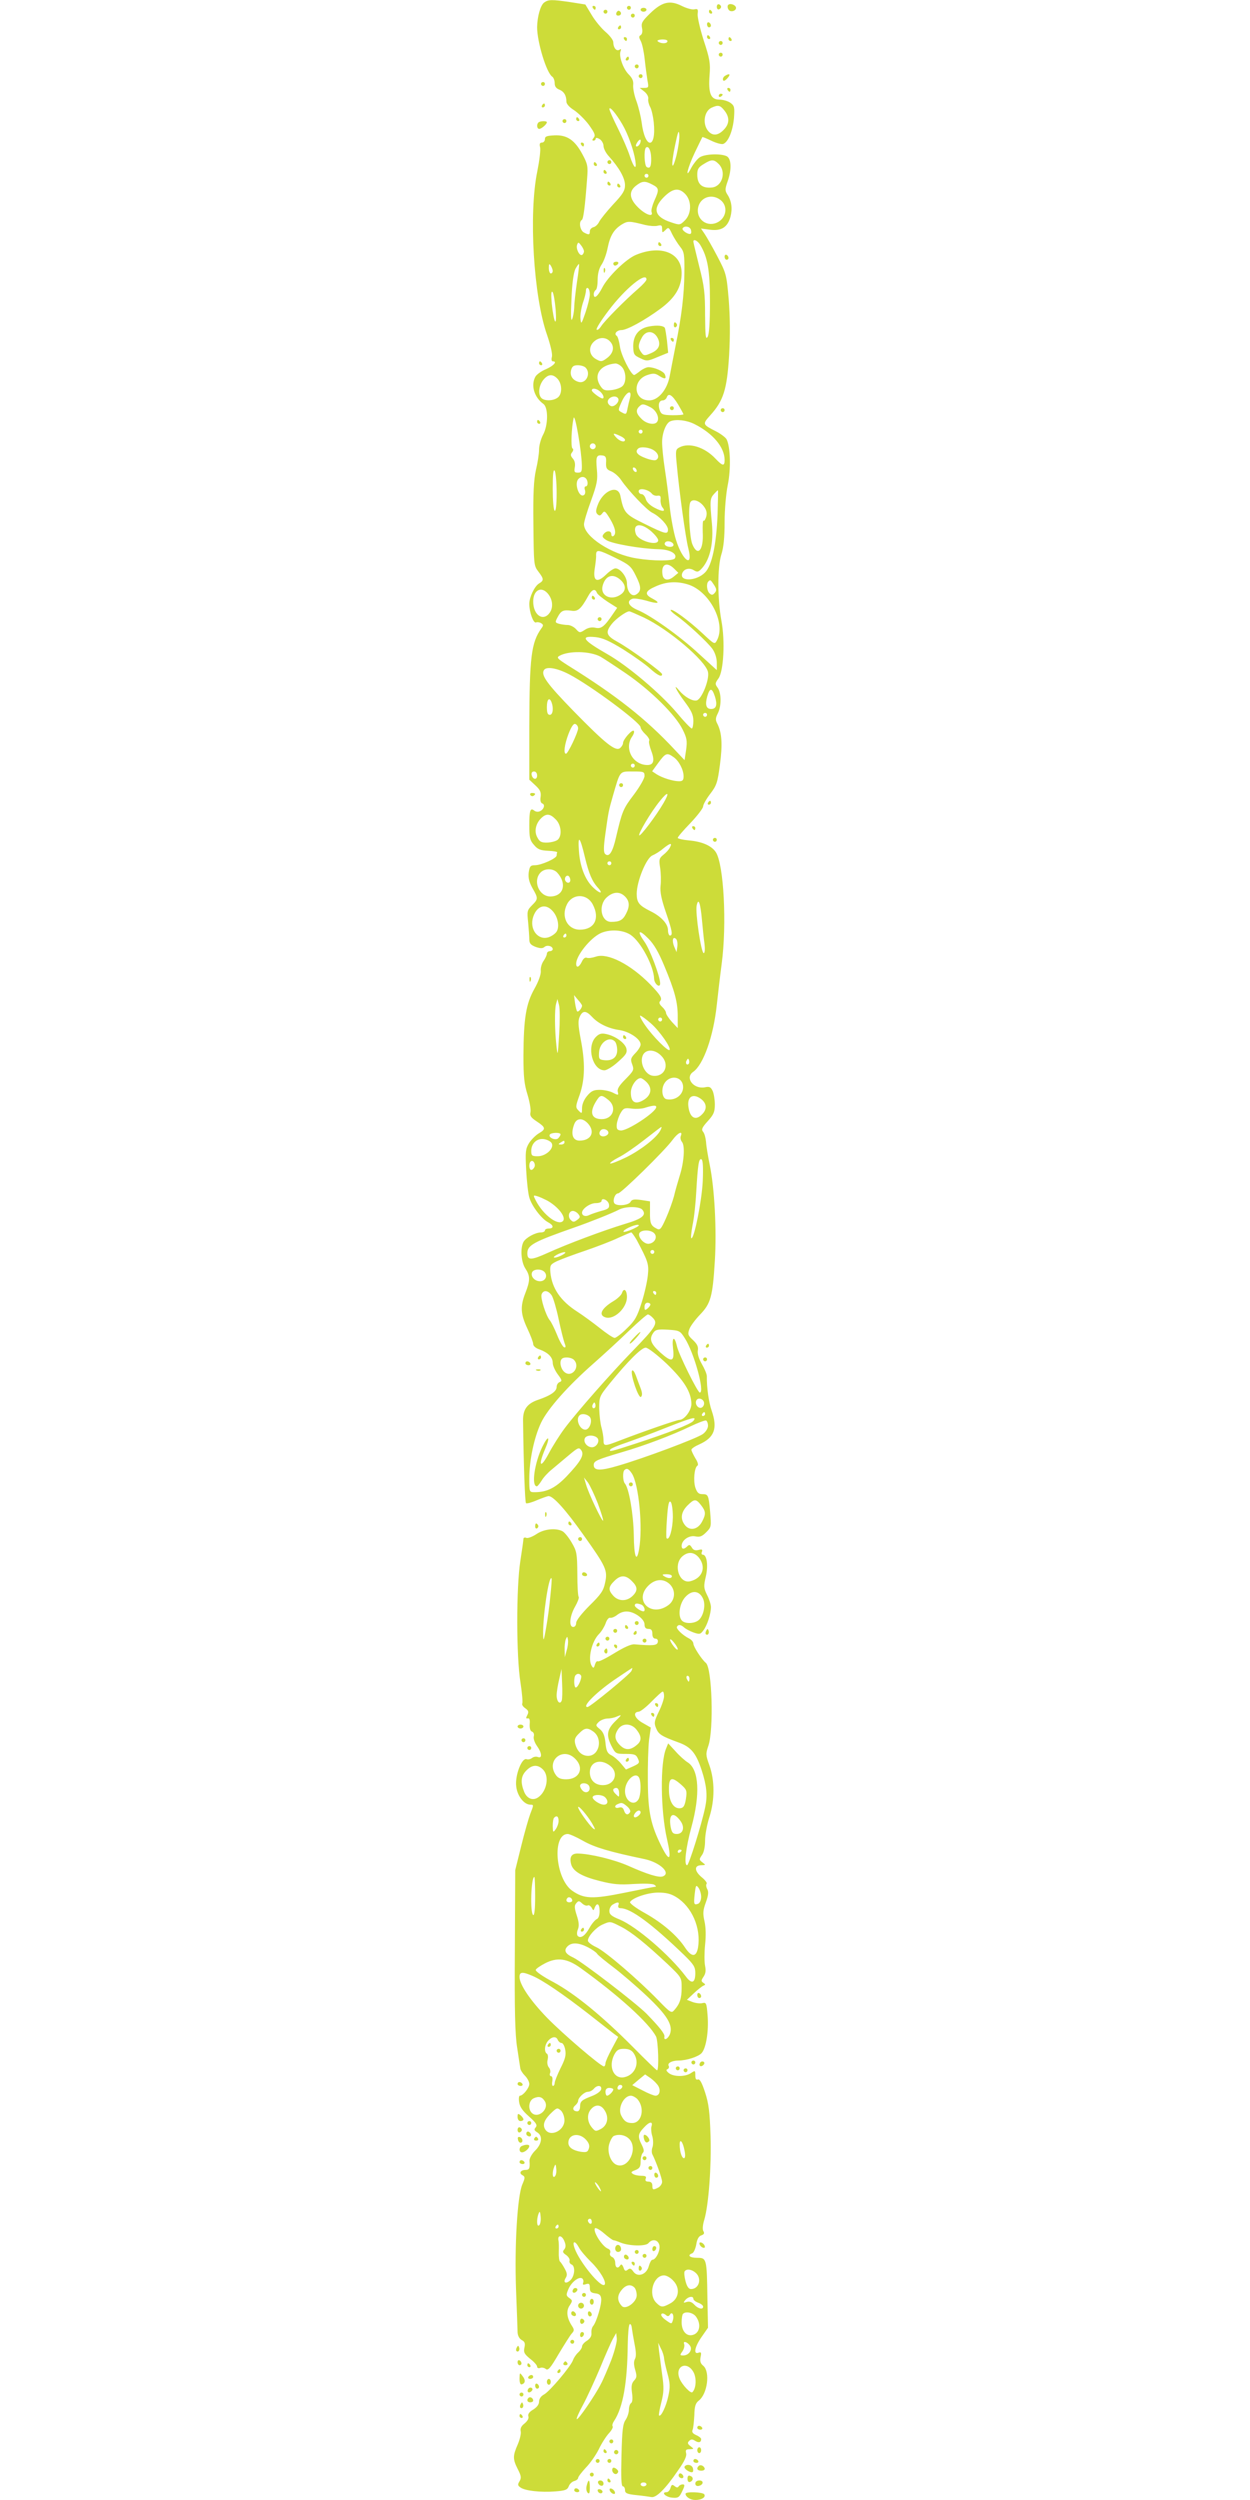 <?xml version="1.0" standalone="no"?>
<!DOCTYPE svg PUBLIC "-//W3C//DTD SVG 20010904//EN"
 "http://www.w3.org/TR/2001/REC-SVG-20010904/DTD/svg10.dtd">
<svg version="1.0" xmlns="http://www.w3.org/2000/svg"
 width="640pt" height="1280pt" viewBox="0 0 640 1280"
 preserveAspectRatio="xMidYMid meet">
<g transform="translate(0,1280) scale(0.1,-0.1)"
fill="#cddc39" stroke="none">
<path d="M2786 12787 c-19 -14 -35 -72 -36 -126 0 -76 48 -235 78 -254 6 -4
12 -19 12 -33 0 -17 8 -27 24 -33 24 -10 36 -30 36 -62 0 -11 16 -29 39 -43
21 -14 55 -47 76 -75 30 -42 35 -54 25 -66 -9 -11 -9 -15 -1 -15 6 0 11 5 11
10 0 6 8 5 20 -2 11 -7 20 -23 20 -35 0 -13 12 -37 28 -54 53 -59 82 -111 82
-147 0 -28 -11 -46 -61 -99 -33 -36 -65 -76 -71 -88 -6 -13 -19 -26 -29 -28
-11 -3 -19 -12 -19 -21 0 -19 -5 -20 -31 -6 -19 11 -27 54 -10 64 8 5 16 64
27 211 5 64 3 75 -24 125 -39 73 -79 100 -143 97 -39 -2 -49 -5 -49 -19 0 -10
-7 -18 -15 -18 -11 0 -14 -7 -10 -23 4 -13 -3 -69 -14 -124 -45 -218 -19 -643
50 -838 18 -53 28 -97 25 -111 -4 -14 -2 -24 4 -24 25 0 6 -22 -34 -40 -25
-10 -49 -28 -55 -39 -24 -44 -6 -105 41 -139 26 -19 25 -110 -2 -159 -11 -21
-20 -54 -20 -75 0 -20 -7 -67 -16 -104 -11 -51 -15 -117 -13 -278 2 -205 2
-212 25 -242 29 -38 30 -46 3 -62 -23 -15 -49 -70 -49 -104 0 -43 21 -100 34
-95 7 3 19 1 27 -4 11 -7 12 -12 1 -26 -52 -73 -61 -146 -62 -501 l0 -274 31
-29 c25 -23 30 -35 27 -59 -3 -18 0 -31 9 -34 16 -6 7 -32 -14 -40 -9 -4 -21
-2 -28 4 -20 16 -25 0 -25 -76 0 -62 3 -77 24 -100 19 -23 33 -28 72 -30 27
-1 48 -5 47 -8 -2 -3 -3 -11 -3 -16 0 -15 -79 -50 -111 -50 -23 0 -27 -5 -32
-37 -3 -28 2 -49 19 -80 30 -52 30 -56 -2 -88 -25 -25 -26 -31 -20 -87 3 -34
6 -73 6 -87 0 -21 7 -29 32 -39 23 -8 35 -9 45 -1 14 13 43 5 43 -11 0 -5 -7
-10 -15 -10 -8 0 -15 -6 -15 -13 0 -7 -8 -24 -17 -37 -10 -14 -16 -37 -14 -52
1 -17 -11 -52 -33 -91 -43 -77 -55 -151 -56 -343 0 -106 4 -145 21 -199 11
-37 18 -77 15 -90 -4 -17 2 -27 31 -46 47 -31 49 -40 13 -61 -16 -9 -39 -32
-51 -50 -18 -30 -20 -43 -15 -138 3 -58 10 -121 16 -141 12 -43 62 -109 96
-127 29 -15 31 -32 4 -32 -11 0 -20 -4 -20 -10 0 -5 -9 -10 -20 -10 -29 0 -78
-27 -90 -49 -17 -32 -12 -103 10 -136 25 -38 25 -61 0 -125 -27 -69 -25 -107
10 -182 16 -34 30 -70 30 -80 0 -9 13 -21 32 -27 44 -16 68 -40 68 -69 0 -14
12 -40 26 -59 21 -28 23 -34 10 -39 -9 -3 -16 -14 -16 -25 0 -23 -31 -44 -92
-65 -58 -19 -81 -49 -80 -107 3 -235 10 -418 15 -423 3 -4 29 3 56 15 27 11
54 21 60 21 24 0 88 -71 177 -197 118 -166 126 -183 112 -247 -8 -40 -21 -59
-79 -116 -41 -41 -69 -77 -69 -89 0 -12 -6 -21 -15 -21 -24 0 -18 57 10 105
13 23 21 45 18 49 -4 3 -7 57 -7 119 -1 104 -3 115 -29 159 -15 26 -36 52 -47
58 -34 18 -95 12 -134 -15 -20 -13 -43 -22 -51 -19 -8 4 -15 1 -15 -5 0 -6 -7
-57 -16 -114 -21 -136 -21 -488 1 -623 8 -52 12 -100 9 -106 -3 -5 3 -16 15
-24 17 -12 19 -19 11 -35 -8 -15 -8 -19 2 -17 9 2 12 -7 10 -30 -1 -21 3 -35
12 -38 8 -3 12 -13 9 -24 -3 -11 4 -32 16 -49 26 -36 28 -66 5 -57 -9 4 -23 1
-30 -5 -8 -6 -20 -9 -28 -6 -24 9 -60 -83 -53 -139 5 -49 40 -94 73 -94 17 0
17 -1 -1 -47 -8 -21 -29 -94 -46 -163 l-31 -125 -2 -410 c-2 -306 1 -433 12
-500 7 -49 15 -97 16 -105 1 -9 12 -26 24 -38 12 -12 22 -31 22 -42 0 -20 -32
-60 -48 -60 -5 0 -7 -15 -4 -33 3 -23 17 -44 50 -73 38 -34 44 -44 35 -56 -10
-11 -8 -16 8 -26 29 -18 24 -59 -12 -94 -17 -17 -29 -40 -28 -52 3 -38 -1 -46
-20 -46 -26 0 -35 -17 -16 -27 14 -8 14 -13 -1 -48 -25 -61 -40 -310 -32 -535
4 -107 8 -207 8 -222 1 -17 9 -32 21 -39 16 -8 19 -17 14 -39 -5 -24 -1 -32
29 -57 20 -15 36 -33 36 -40 0 -7 7 -10 15 -7 8 4 22 1 29 -5 12 -10 24 4 66
76 29 48 59 96 67 105 14 15 14 20 1 40 -26 40 -30 76 -12 103 16 24 16 27 -1
39 -17 12 -17 17 -5 45 15 36 53 66 70 56 6 -4 9 -14 6 -22 -4 -11 -1 -13 14
-8 16 5 20 2 20 -19 0 -20 6 -25 28 -28 20 -2 28 -9 30 -26 4 -27 -23 -119
-41 -141 -7 -8 -10 -24 -9 -36 2 -15 -6 -28 -22 -39 -15 -9 -26 -22 -26 -30 0
-7 -9 -21 -20 -31 -11 -10 -22 -27 -26 -38 -9 -30 -120 -162 -149 -177 -15 -8
-25 -22 -25 -36 0 -15 -11 -29 -30 -41 -20 -12 -28 -23 -25 -34 4 -11 -4 -24
-19 -37 -17 -13 -23 -25 -20 -40 3 -11 -4 -41 -15 -67 -26 -59 -26 -76 0 -127
18 -35 19 -45 9 -62 -10 -16 -10 -22 5 -32 23 -17 105 -26 179 -20 50 4 61 8
68 26 4 12 17 24 28 27 11 3 20 10 20 16 0 6 18 29 39 52 22 22 52 65 67 95
14 30 38 67 52 82 14 15 22 31 19 35 -4 3 -1 16 8 29 45 69 67 195 69 389 1
55 5 102 10 105 5 3 10 -6 11 -20 2 -14 8 -51 14 -82 8 -39 9 -64 2 -76 -7
-13 -6 -31 1 -55 9 -31 9 -40 -5 -55 -13 -14 -16 -29 -11 -64 4 -29 2 -48 -5
-52 -6 -4 -11 -19 -11 -34 0 -15 -8 -39 -17 -52 -14 -20 -18 -54 -21 -182 -3
-112 -1 -158 7 -158 6 0 11 -9 11 -19 0 -16 10 -21 58 -26 31 -3 66 -8 77 -10
25 -5 73 43 137 137 32 45 45 73 41 87 -4 17 -1 21 18 21 23 1 23 1 5 15 -16
12 -17 18 -8 27 10 10 17 10 31 1 19 -12 31 -8 31 9 0 5 -11 14 -25 20 -18 8
-24 16 -19 27 4 9 7 42 9 75 1 46 6 62 23 75 44 34 59 147 23 178 -15 12 -18
24 -14 45 5 23 3 27 -11 22 -27 -10 -19 31 17 82 l32 46 -3 151 c-3 205 -4
207 -53 207 -38 0 -52 13 -25 23 8 3 17 24 21 46 4 27 13 42 26 46 14 5 17 11
10 22 -5 9 -3 32 5 58 22 74 37 272 32 429 -4 122 -9 165 -28 223 -16 49 -27
70 -37 66 -9 -3 -13 3 -13 21 0 26 -1 26 -22 12 -29 -20 -89 -20 -114 0 -13
11 -15 17 -6 20 6 3 9 10 6 16 -9 14 15 28 50 28 41 0 103 20 119 39 23 27 36
114 30 190 -5 66 -7 70 -27 65 -12 -3 -35 0 -51 6 l-28 11 35 33 c19 18 42 36
49 39 12 5 12 7 0 15 -12 8 -11 13 1 31 11 16 13 32 8 56 -4 19 -4 67 0 107 5
47 4 90 -3 121 -9 40 -8 56 7 97 13 36 15 54 7 68 -6 11 -7 23 -3 27 4 4 -8
20 -27 35 -37 32 -37 60 1 60 22 1 22 1 4 15 -17 13 -17 15 -2 37 10 13 16 43
16 74 0 29 10 83 22 120 28 88 28 187 0 266 -19 52 -19 59 -5 100 28 83 19
398 -13 424 -21 17 -64 83 -64 99 0 8 -10 20 -22 26 -34 17 -68 51 -62 60 7
13 20 11 36 -3 7 -7 29 -19 48 -26 32 -11 36 -10 51 10 20 26 39 85 39 120 0
13 -9 41 -20 62 -17 35 -18 44 -6 95 13 57 5 111 -16 111 -6 0 -8 7 -4 15 4
12 0 14 -18 9 -17 -4 -27 0 -34 13 -9 14 -13 16 -23 6 -17 -17 -29 -16 -29 2
0 29 37 55 69 49 24 -5 35 -1 57 21 26 26 26 29 20 103 -8 89 -10 92 -41 92
-18 0 -26 8 -35 34 -11 36 -5 102 11 112 6 3 1 20 -11 38 -11 19 -20 38 -20
43 0 6 18 18 41 28 77 35 94 81 63 172 -15 42 -26 120 -25 177 0 11 -12 39
-26 63 -16 28 -23 53 -20 69 3 19 -3 32 -25 53 -26 24 -28 30 -18 57 6 16 31
49 55 74 54 56 64 92 75 274 10 162 -2 374 -26 491 -9 44 -18 97 -19 118 -2
21 -8 44 -15 52 -10 12 -6 22 24 55 30 33 36 47 36 85 0 24 -5 55 -11 69 -10
21 -17 24 -40 19 -58 -11 -104 49 -60 79 53 37 104 183 121 343 6 55 17 150
25 210 27 203 11 509 -30 572 -22 33 -70 54 -137 60 -32 3 -58 9 -58 13 0 5
29 39 65 76 36 38 65 76 65 85 0 9 16 38 36 64 33 43 38 58 50 149 14 105 10
163 -12 208 -12 22 -11 31 1 55 19 37 19 103 0 131 -15 20 -14 24 4 49 26 38
34 190 15 293 -21 114 -21 274 -1 340 12 37 17 89 17 166 0 64 7 145 16 190
17 82 14 197 -6 235 -6 10 -30 28 -53 40 -71 36 -71 37 -31 82 68 75 86 131
97 306 6 107 5 197 -2 288 -11 128 -13 134 -58 220 -25 48 -55 100 -65 115
l-19 28 45 -6 c59 -8 91 12 106 66 11 42 6 82 -17 116 -11 18 -11 27 2 64 22
61 20 117 -4 130 -30 15 -113 12 -139 -6 -12 -8 -31 -32 -42 -52 -35 -68 -21
-4 17 76 20 42 38 78 39 80 1 2 22 -7 47 -19 25 -12 52 -19 60 -16 26 10 49
67 55 133 4 56 2 63 -19 78 -13 9 -38 16 -56 16 -44 0 -57 32 -50 125 5 61 1
84 -30 178 -19 60 -33 121 -31 136 3 24 1 27 -18 23 -12 -2 -40 6 -64 18 -60
30 -100 21 -161 -38 -41 -40 -47 -50 -42 -75 4 -18 1 -32 -7 -37 -10 -6 -9
-12 1 -31 7 -13 16 -55 20 -94 4 -38 11 -87 14 -107 7 -35 6 -38 -16 -38 l-24
0 23 -18 c14 -11 23 -27 21 -38 -2 -10 3 -30 10 -42 7 -13 15 -48 18 -77 15
-141 -45 -141 -62 0 -4 28 -15 75 -26 106 -12 31 -19 69 -17 85 2 20 -5 35
-24 54 -28 29 -50 92 -41 117 5 12 3 14 -6 8 -15 -9 -31 11 -31 39 0 11 -18
34 -40 53 -22 19 -54 58 -71 87 l-32 53 -76 12 c-96 14 -113 14 -135 -2z m631
-200 c-4 -12 -36 -11 -50 2 -4 4 6 8 23 9 20 0 30 -4 27 -11z m292 -353 c28
-35 26 -69 -4 -99 -28 -29 -56 -32 -78 -7 -31 35 -23 101 15 120 35 16 45 14
67 -14z m-523 -70 c29 -49 59 -133 67 -187 8 -52 -8 -38 -29 26 -9 28 -36 91
-60 139 -24 48 -44 93 -44 100 1 16 34 -23 66 -78z m278 -158 c-25 -97 -30
-54 -7 53 14 68 19 79 21 52 2 -19 -5 -66 -14 -105z m-187 59 c-4 -8 -11 -15
-17 -15 -6 0 -6 7 2 20 14 22 24 19 15 -5z m57 -74 c1 -43 -6 -57 -23 -46 -12
7 -15 88 -4 99 13 12 26 -13 27 -53z m346 -31 c40 -40 18 -115 -35 -120 -50
-5 -75 16 -75 66 0 28 6 38 33 54 40 25 52 25 77 0z m-360 -60 c0 -5 -4 -10
-10 -10 -5 0 -10 5 -10 10 0 6 5 10 10 10 6 0 10 -4 10 -10z m20 -45 c35 -18
36 -26 10 -83 -10 -23 -17 -49 -14 -57 11 -29 -30 -15 -68 22 -46 45 -50 82
-12 112 32 25 46 26 84 6z m169 -49 c33 -35 32 -100 -2 -134 -25 -25 -27 -25
-69 -11 -87 28 -99 70 -39 130 45 45 77 50 110 15z m180 -30 c41 -32 30 -96
-21 -117 -57 -23 -111 28 -91 88 16 46 71 61 112 29z m-385 -128 c21 -5 49 -7
62 -4 20 5 24 3 24 -16 0 -21 1 -21 17 -6 15 16 18 15 34 -20 10 -20 29 -50
41 -65 21 -26 23 -39 22 -134 -1 -112 -14 -222 -45 -373 -10 -52 -24 -122 -30
-155 -13 -71 -59 -125 -105 -125 -81 0 -88 104 -9 130 30 10 40 9 61 -5 28
-18 38 -16 28 8 -6 16 -54 37 -84 37 -10 0 -29 -9 -43 -20 -14 -11 -27 -20
-30 -20 -16 0 -68 103 -73 146 -4 27 -11 52 -17 55 -15 10 2 29 25 29 28 0
119 50 199 109 76 56 109 111 109 183 0 104 -106 146 -234 93 -51 -21 -144
-112 -172 -167 -24 -47 -44 -62 -44 -34 0 8 5 18 10 21 6 3 10 27 10 53 0 30
7 58 20 77 11 16 25 54 31 85 13 65 33 96 73 121 30 18 37 18 120 -3z m233
-23 c3 -9 3 -18 0 -21 -9 -9 -48 16 -42 27 9 14 35 11 42 -6z m47 -77 c39 -64
51 -130 51 -293 0 -108 -4 -166 -12 -180 -10 -16 -12 4 -13 111 0 113 -4 149
-30 250 -16 66 -30 122 -30 127 0 15 20 6 34 -15z m-594 -35 c0 -6 -4 -14 -9
-18 -14 -8 -34 33 -26 52 5 14 7 14 20 -3 8 -10 15 -24 15 -31z m-160 -100 c0
-7 -4 -13 -10 -13 -5 0 -10 12 -10 28 0 21 2 24 10 12 5 -8 10 -21 10 -27z
m124 -58 c-7 -49 -14 -108 -14 -130 -1 -22 -6 -49 -11 -60 -6 -13 -7 23 -3
104 3 81 11 135 20 154 9 16 17 27 19 25 1 -1 -3 -43 -11 -93z m356 14 c0 -6
-19 -27 -42 -47 -66 -57 -172 -164 -190 -192 -9 -14 -19 -22 -23 -18 -5 4 23
48 61 98 84 112 194 202 194 159z m-290 -76 c0 -15 -10 -56 -22 -92 -21 -61
-23 -64 -26 -33 -2 19 4 54 12 80 9 25 16 54 16 64 0 11 5 16 10 13 6 -3 10
-18 10 -32z m-175 -78 c7 -97 -9 -73 -20 30 -4 48 -3 67 4 60 5 -5 12 -46 16
-90z m279 -164 c24 -26 17 -60 -17 -85 -26 -19 -30 -19 -55 -5 -35 19 -41 60
-13 88 26 26 63 27 85 2z m60 -130 c22 -24 24 -77 4 -97 -8 -9 -33 -18 -55
-21 -34 -4 -43 -2 -57 18 -40 57 -6 111 75 118 9 0 24 -8 33 -18z m-186 -3
c30 -30 2 -86 -37 -73 -30 9 -44 32 -37 60 5 19 13 25 34 25 15 0 33 -5 40
-12z m-143 -58 c24 -27 24 -79 0 -96 -23 -17 -67 -18 -83 -2 -18 18 -14 62 9
92 25 31 49 33 74 6z m219 -66 c16 -15 21 -34 11 -34 -12 0 -55 33 -55 41 0
15 27 10 44 -7z m152 -30 c-4 -15 -10 -39 -13 -55 -6 -32 -7 -33 -32 -19 -17
9 -17 11 3 55 23 50 53 63 42 19z m246 -35 c14 -24 27 -47 27 -50 1 -3 -24 -5
-55 -5 -51 1 -58 4 -66 25 -10 29 -4 51 16 51 7 0 17 7 20 16 9 24 28 12 58
-37z m-307 31 c8 -14 -13 -40 -32 -40 -7 0 -16 7 -20 16 -10 26 38 47 52 24z
m165 -45 c30 -15 48 -54 35 -74 -11 -19 -55 -12 -80 14 -28 27 -31 45 -13 63
16 16 23 15 58 -3z m-351 -297 c1 -32 -2 -38 -20 -38 -18 0 -20 4 -16 28 3 17
0 33 -10 44 -12 14 -13 21 -4 32 7 9 8 17 2 20 -9 6 -5 108 6 156 7 26 41
-171 42 -242z m578 210 c93 -47 153 -118 153 -183 0 -33 -10 -32 -46 6 -56 60
-136 85 -186 58 -19 -10 -20 -17 -13 -87 12 -133 45 -375 59 -429 27 -104 -29
-66 -63 43 -12 38 -26 114 -32 169 -6 55 -17 142 -25 193 -8 51 -14 113 -14
138 0 47 20 98 42 107 30 12 84 6 125 -15z m-267 -38 c0 -5 -4 -10 -10 -10 -5
0 -10 5 -10 10 0 6 5 10 10 10 6 0 10 -4 10 -10z m-115 -22 c14 -6 25 -15 25
-20 0 -15 -27 -8 -45 12 -21 23 -16 25 20 8z m-125 -53 c0 -8 -7 -15 -15 -15
-8 0 -15 7 -15 15 0 8 7 15 15 15 8 0 15 -7 15 -15z m298 -21 c24 -16 29 -39
11 -49 -6 -4 -30 0 -55 10 -41 15 -54 32 -37 48 12 12 58 7 81 -9z m-245 -63
c-1 -28 3 -35 26 -44 15 -6 39 -26 52 -46 37 -54 129 -151 158 -166 39 -19 81
-65 81 -86 0 -27 -13 -24 -120 29 -100 49 -106 56 -124 145 -13 58 -91 24
-117 -52 -9 -25 -9 -35 0 -44 10 -9 15 -8 25 5 11 15 15 11 39 -28 28 -47 34
-78 17 -89 -5 -3 -10 1 -10 9 0 20 -24 21 -39 2 -10 -12 -7 -18 13 -31 28 -19
179 -45 268 -47 59 -1 98 -24 83 -47 -8 -14 -111 -14 -195 0 -129 20 -270 112
-270 175 0 12 16 66 36 120 31 86 35 107 30 160 -6 67 -2 76 29 72 16 -2 20
-10 18 -37z m157 -42 c0 -6 -4 -7 -10 -4 -5 3 -10 11 -10 16 0 6 5 7 10 4 6
-3 10 -11 10 -16z m-410 -112 c0 -63 -4 -96 -10 -92 -6 4 -10 52 -10 113 0 73
3 102 10 92 5 -8 10 -59 10 -113z m158 55 c2 -12 -2 -22 -8 -22 -7 0 -9 -8 -5
-19 3 -11 1 -23 -6 -26 -23 -15 -49 56 -29 81 18 21 44 13 48 -14z m329 -59
c6 -8 19 -13 30 -11 14 2 17 -3 15 -21 -1 -13 3 -30 9 -38 20 -23 3 -25 -39
-3 -25 13 -42 30 -46 46 -4 13 -13 24 -21 24 -8 0 -15 7 -15 15 0 19 49 10 67
-12z m337 -105 c-6 -156 -29 -264 -64 -299 -44 -45 -133 -48 -117 -4 9 23 37
30 60 15 18 -11 24 -9 44 14 39 46 57 128 48 226 -11 116 -10 128 11 151 9 10
18 19 20 19 1 0 0 -55 -2 -122z m-71 40 c14 -18 18 -34 13 -53 -4 -14 -10 -24
-14 -21 -4 2 -5 -25 -4 -60 5 -92 -26 -126 -53 -61 -15 36 -23 197 -10 216 11
19 46 8 68 -21z m-268 -129 c19 -17 35 -37 35 -45 0 -32 -100 -4 -114 31 -20
54 24 62 79 14z m113 -66 c2 -8 -5 -13 -17 -13 -21 0 -35 13 -24 24 10 10 36
3 41 -11z m-296 -70 c70 -34 80 -43 103 -90 29 -57 30 -80 2 -97 -23 -14 -47
15 -47 58 0 32 -34 76 -59 76 -8 0 -30 -14 -47 -31 -47 -46 -69 -35 -59 29 4
26 8 57 7 70 0 30 11 29 100 -15z m300 -55 l21 -21 -23 -19 c-29 -24 -54 -19
-58 10 -8 53 22 68 60 30z m-274 -58 c28 -26 28 -55 0 -74 -48 -34 -105 -7
-93 43 14 55 53 68 93 31z m478 -25 c13 -20 14 -28 4 -40 -10 -12 -16 -13 -26
-4 -15 12 -19 51 -7 62 10 10 11 9 29 -18z m-135 3 c111 -33 197 -198 150
-286 -12 -23 -13 -22 -76 37 -69 64 -153 126 -161 118 -3 -3 10 -15 28 -28 53
-37 161 -137 186 -172 13 -19 22 -46 22 -70 l0 -38 -91 83 c-99 92 -247 197
-315 225 -45 19 -58 45 -27 57 9 4 41 -1 71 -9 62 -19 78 -14 33 10 -43 22
-39 39 17 63 53 24 107 27 163 10z m-718 -45 c26 -29 31 -70 13 -98 -33 -50
-86 -16 -86 55 0 57 39 80 73 43z m253 2 c3 -8 28 -28 55 -46 l49 -31 -22 -32
c-44 -65 -60 -77 -90 -70 -19 4 -38 0 -54 -11 -25 -16 -27 -16 -45 4 -11 12
-30 21 -42 21 -12 0 -32 3 -44 6 -21 6 -22 8 -8 34 17 33 29 39 71 33 33 -5
49 9 86 76 18 33 35 40 44 16z m241 -127 c126 -60 316 -221 328 -279 8 -38
-31 -136 -57 -145 -21 -6 -62 17 -90 50 -36 44 -16 1 27 -56 35 -47 45 -68 45
-99 0 -21 -4 -39 -8 -39 -5 0 -40 36 -77 81 -84 99 -249 239 -354 299 -128 73
-143 96 -62 88 37 -4 70 -19 142 -63 52 -33 113 -76 136 -97 40 -36 63 -47 63
-30 0 11 -167 132 -227 165 -59 32 -65 49 -31 92 20 26 74 65 90 65 4 0 38
-15 75 -32z m-223 -200 c11 -6 71 -45 131 -86 127 -87 254 -213 290 -287 22
-44 24 -58 18 -104 l-8 -53 -50 53 c-148 159 -301 279 -547 432 -53 34 -60 40
-44 49 48 27 155 25 210 -4z m-161 -90 c110 -57 367 -248 367 -272 0 -7 11
-23 25 -36 13 -12 22 -27 19 -32 -4 -5 2 -30 11 -54 21 -56 9 -78 -39 -69 -65
13 -97 90 -60 143 9 13 13 26 9 30 -8 9 -55 -44 -55 -62 0 -8 -7 -19 -15 -26
-23 -19 -74 21 -240 191 -135 139 -166 182 -150 208 12 20 66 11 128 -21z
m747 -113 c14 -43 8 -65 -19 -65 -25 0 -32 21 -20 64 13 45 24 46 39 1z m-836
-31 c11 -29 7 -64 -9 -64 -11 0 -15 11 -15 40 0 40 13 53 24 24z m796 -64 c0
-5 -4 -10 -10 -10 -5 0 -10 5 -10 10 0 6 5 10 10 10 6 0 10 -4 10 -10z m-660
-69 c0 -20 -52 -130 -62 -130 -14 -1 -8 47 13 102 15 38 26 54 35 50 8 -3 14
-13 14 -22z m488 -147 c28 -19 52 -65 52 -99 0 -19 -5 -25 -23 -25 -31 0 -85
17 -114 35 l-24 16 32 44 c36 49 44 53 77 29z m-198 -44 c0 -5 -4 -10 -10 -10
-5 0 -10 5 -10 10 0 6 5 10 10 10 6 0 10 -4 10 -10z m-500 -51 c0 -24 -23 -21
-28 4 -2 10 3 17 12 17 10 0 16 -9 16 -21z m550 -2 c0 -13 -25 -56 -55 -96
-55 -72 -60 -86 -91 -218 -17 -76 -36 -105 -56 -85 -8 8 -8 34 1 99 17 122 17
120 39 198 38 131 33 125 102 125 56 0 60 -1 60 -23z m97 -139 c-37 -64 -118
-171 -124 -165 -7 7 60 120 105 175 42 53 53 48 19 -10z m-552 -83 c29 -28 34
-85 10 -105 -9 -7 -32 -13 -52 -14 -30 -1 -40 4 -51 25 -18 30 -10 71 18 99
26 26 46 25 75 -5z m150 -195 c20 -83 37 -124 68 -157 29 -33 5 -28 -28 5 -40
39 -66 107 -71 187 -6 85 6 71 31 -35z m435 51 c-5 -11 -21 -28 -34 -38 -21
-17 -23 -24 -16 -67 4 -27 5 -68 2 -92 -3 -31 4 -67 27 -134 33 -96 37 -120
21 -120 -5 0 -10 13 -10 28 0 32 -35 70 -90 97 -58 29 -70 44 -70 89 0 63 49
183 80 196 14 6 39 21 55 35 36 29 49 32 35 6z m-300 -81 c0 -5 -4 -10 -10
-10 -5 0 -10 5 -10 10 0 6 5 10 10 10 6 0 10 -4 10 -10z m-277 -48 c51 -56 33
-121 -35 -122 -58 0 -91 79 -51 122 21 23 65 23 86 0z m67 -38 c0 -16 -16 -19
-25 -4 -8 13 4 32 16 25 5 -4 9 -13 9 -21z m280 -84 c24 -24 25 -51 5 -89 -16
-32 -33 -41 -76 -41 -52 0 -67 84 -23 125 33 30 67 32 94 5z m-165 -41 c38
-72 8 -129 -66 -129 -64 0 -98 67 -66 130 28 56 103 56 132 -1z m559 -79 c4
-41 9 -96 13 -122 3 -27 2 -48 -4 -48 -13 0 -44 208 -36 244 9 42 19 14 27
-74z m-766 47 c27 -28 38 -78 23 -105 -6 -11 -24 -24 -40 -30 -56 -20 -102 40
-81 104 19 56 62 70 98 31z m400 -123 c52 -34 119 -159 121 -225 1 -27 31 -51
31 -24 0 35 -53 176 -81 214 -40 57 -28 65 21 15 28 -28 52 -69 81 -139 54
-129 69 -186 69 -260 l0 -59 -30 32 c-16 18 -30 39 -30 46 0 7 -9 21 -20 31
-13 12 -17 22 -11 28 14 14 4 31 -48 85 -101 104 -220 165 -280 144 -18 -6
-38 -9 -46 -6 -9 4 -19 -4 -26 -20 -14 -29 -29 -34 -29 -10 0 41 72 131 125
156 46 21 113 18 153 -8z m-328 -4 c0 -5 -5 -10 -11 -10 -5 0 -7 5 -4 10 3 6
8 10 11 10 2 0 4 -4 4 -10z m568 -56 l-4 -29 -12 28 c-13 31 -7 56 10 39 5 -5
8 -22 6 -38z m-488 -303 c0 -13 -19 -35 -25 -29 -3 3 -8 23 -11 44 l-5 39 20
-24 c12 -13 21 -26 21 -30z m-117 -146 c-7 -113 -8 -116 -14 -60 -9 81 -10
185 -2 215 l7 25 8 -30 c5 -17 5 -84 1 -150z m168 89 c32 -35 84 -60 141 -68
51 -8 108 -46 108 -74 0 -9 -12 -29 -27 -44 -24 -25 -26 -32 -16 -58 10 -28 8
-32 -34 -75 -32 -32 -44 -50 -40 -65 5 -18 3 -19 -24 -5 -15 8 -46 15 -68 15
-32 0 -44 -6 -65 -31 -16 -19 -26 -43 -26 -62 0 -30 -1 -30 -17 -14 -17 17
-17 21 5 82 27 78 29 164 5 286 -13 69 -14 93 -5 113 15 33 32 33 63 0z m303
-35 c44 -39 104 -125 94 -135 -8 -8 -84 68 -123 124 -20 28 -32 52 -27 52 5 0
30 -18 56 -41z m56 21 c0 -5 -4 -10 -10 -10 -5 0 -10 5 -10 10 0 6 5 10 10 10
6 0 10 -4 10 -10z m-5 -185 c46 -45 19 -110 -42 -103 -38 4 -68 62 -53 102 13
35 61 36 95 1z m141 -42 c-10 -10 -19 5 -10 18 6 11 8 11 12 0 2 -7 1 -15 -2
-18z m-31 -102 c14 -46 -30 -89 -82 -79 -22 4 -29 48 -13 78 23 43 81 43 95 1z
m-185 9 c33 -33 24 -72 -22 -96 -38 -20 -58 -5 -58 42 0 33 28 74 50 74 6 0
19 -9 30 -20z m-196 -91 c46 -36 26 -99 -33 -99 -52 0 -64 33 -31 88 23 38 29
39 64 11z m473 6 c32 -23 35 -54 7 -81 -31 -32 -59 -19 -68 31 -11 57 18 80
61 50z m-227 -43 c0 -26 -151 -125 -183 -120 -18 2 -21 9 -19 33 2 16 11 42
20 57 14 24 20 27 56 22 23 -3 55 -1 71 5 39 12 55 13 55 3z m-350 -84 c39
-43 17 -88 -43 -88 -35 0 -46 34 -27 84 12 32 42 34 70 4z m371 -36 c-20 -38
-100 -100 -174 -137 -43 -21 -80 -35 -83 -32 -3 3 16 17 43 31 27 13 86 54
132 90 46 36 85 66 87 66 3 0 0 -8 -5 -18z m-266 -12 c0 -8 -10 -16 -22 -18
-22 -3 -32 16 -16 32 12 11 38 2 38 -14z m-245 -8 c0 -4 -5 -13 -12 -20 -13
-13 -52 3 -43 19 7 11 55 12 55 1z m616 -8 c-4 -9 -1 -23 6 -31 16 -20 10
-105 -12 -173 -9 -30 -23 -77 -29 -104 -7 -26 -25 -77 -41 -113 -26 -58 -31
-63 -49 -53 -29 15 -34 27 -33 86 l0 53 -45 7 c-37 5 -48 3 -55 -10 -10 -18
-73 -23 -83 -6 -9 15 4 50 20 50 15 0 237 217 278 273 28 38 54 50 43 21z
m-662 -36 c16 -26 -28 -68 -71 -68 -29 0 -33 3 -33 27 0 38 28 65 63 61 17 -2
35 -11 41 -20z m66 2 c0 -5 -8 -10 -17 -10 -15 0 -16 2 -3 10 19 12 20 12 20
0z m708 -199 c-5 -100 -43 -291 -58 -291 -4 0 -1 30 6 68 8 37 16 114 19 172
8 138 13 172 27 164 7 -4 9 -43 6 -113z m-861 75 c-4 -9 -11 -16 -17 -16 -11
0 -14 33 -3 43 11 11 26 -10 20 -27z m63 -172 c57 -31 101 -87 82 -106 -25
-25 -100 31 -138 104 -15 29 -15 30 8 23 13 -4 34 -14 48 -21z m318 -21 c3
-18 -4 -24 -40 -33 -24 -7 -51 -16 -61 -21 -19 -10 -37 -4 -37 12 0 20 41 49
70 49 17 0 30 5 30 11 0 20 35 4 38 -18z m171 -27 c22 -27 0 -46 -88 -72 -115
-35 -298 -104 -395 -148 -86 -39 -106 -40 -106 -3 0 42 32 59 240 132 78 27
196 74 230 92 33 17 105 17 119 -1z m-328 -22 c11 -14 10 -18 -6 -30 -16 -12
-21 -12 -33 0 -17 17 -9 46 11 46 8 0 21 -7 28 -16z m281 -76 c-24 -11 -46
-17 -49 -15 -8 8 50 36 72 36 13 -1 4 -8 -23 -21z m109 -24 c16 -19 1 -48 -28
-52 -24 -4 -57 32 -50 53 8 20 61 20 78 -1z m-92 -31 c59 -111 64 -125 58
-182 -3 -31 -17 -94 -32 -141 -23 -72 -34 -92 -76 -132 -27 -27 -55 -48 -62
-48 -8 0 -42 23 -77 51 -34 27 -86 65 -114 83 -86 55 -130 120 -138 201 -3 37
0 41 32 57 19 9 85 34 145 54 61 21 137 50 170 66 33 15 63 28 67 28 3 0 15
-17 27 -37z m91 -63 c0 -5 -4 -10 -10 -10 -5 0 -10 5 -10 10 0 6 5 10 10 10 6
0 10 -4 10 -10z m-470 -15 c-14 -8 -32 -14 -40 -14 -9 0 -4 6 10 14 14 8 32
14 40 14 9 0 4 -6 -10 -14z m-91 -89 c16 -19 3 -46 -24 -46 -27 0 -49 24 -41
45 7 19 50 20 65 1z m36 -119 c8 -13 24 -67 35 -120 11 -53 25 -108 30 -122 8
-20 7 -26 -2 -23 -7 3 -23 31 -36 64 -13 32 -30 66 -37 74 -20 24 -49 115 -42
133 9 24 34 21 52 -6z m535 13 c0 -5 -2 -10 -4 -10 -3 0 -8 5 -11 10 -3 6 -1
10 4 10 6 0 11 -4 11 -10z m-30 -59 c0 -5 -7 -14 -15 -21 -13 -10 -15 -9 -15
9 0 12 6 21 15 21 8 0 15 -4 15 -9z m14 -70 c25 -27 13 -46 -103 -166 -112
-115 -287 -314 -350 -398 -24 -32 -61 -90 -82 -130 -43 -80 -55 -63 -18 24 28
65 17 75 -14 12 -40 -82 -58 -203 -28 -203 3 0 14 13 24 29 9 16 33 42 52 57
19 16 58 49 87 73 48 40 52 42 64 26 17 -24 -2 -57 -76 -135 -56 -58 -100 -80
-162 -80 -28 0 -28 0 -28 70 0 94 25 211 60 285 34 72 139 190 270 305 52 46
134 121 181 167 48 46 91 83 96 83 6 0 18 -9 27 -19z m163 -104 c47 -74 103
-277 76 -277 -11 0 -108 196 -117 237 -13 57 -27 48 -20 -11 8 -69 -6 -74 -66
-20 -47 43 -57 67 -37 97 12 19 21 22 76 19 60 -4 63 -5 88 -45z m-94 -129
c90 -87 126 -145 127 -206 0 -34 -36 -82 -62 -82 -14 0 -192 -62 -306 -106
-78 -30 -82 -30 -82 4 0 15 -5 43 -10 62 -6 19 -11 63 -12 98 0 61 1 63 55
130 92 113 161 182 183 182 11 0 57 -35 107 -82z m-475 20 c36 -36 -11 -96
-49 -62 -19 17 -26 54 -12 67 11 11 48 8 61 -5z m667 -223 c0 -11 -7 -21 -16
-23 -18 -3 -33 23 -23 39 10 17 39 5 39 -16z m-559 -22 c-10 -10 -19 5 -10 18
6 11 8 11 12 0 2 -7 1 -15 -2 -18z m564 -33 c0 -5 -5 -10 -11 -10 -5 0 -7 5
-4 10 3 6 8 10 11 10 2 0 4 -4 4 -10z m-590 -15 c15 -19 -1 -65 -23 -65 -29 0
-51 53 -30 73 11 12 40 7 53 -8z m530 -20 c-14 -17 -129 -62 -295 -116 -128
-42 -139 -44 -130 -30 3 5 40 21 83 35 42 15 133 48 202 76 135 53 160 60 140
35z m75 -25 c0 -13 -11 -31 -26 -42 -29 -22 -307 -126 -436 -163 -91 -27 -123
-25 -123 4 0 21 14 27 145 66 111 32 257 87 350 132 38 18 74 32 80 30 5 -2
10 -14 10 -27z m-567 -62 c15 -15 -3 -48 -27 -48 -24 0 -45 25 -37 45 6 18 47
20 64 3z m177 -182 c36 -55 57 -277 37 -389 -13 -72 -26 -37 -27 75 -2 108
-25 240 -46 263 -10 11 -12 59 -2 68 12 12 22 7 38 -17z m-174 -154 c17 -46
29 -85 27 -88 -6 -5 -76 143 -88 187 l-10 34 20 -25 c10 -14 33 -62 51 -108z
m384 -70 c-1 -61 -18 -122 -32 -108 -3 3 -2 49 2 102 5 72 10 93 19 84 6 -6
11 -40 11 -78z m144 62 c25 -32 26 -46 6 -84 -21 -41 -62 -50 -87 -20 -26 32
-22 67 11 101 36 36 44 36 70 3z m-10 -270 c38 -49 17 -105 -45 -120 -56 -14
-88 82 -42 126 30 27 62 25 87 -6z m-139 -94 c0 -13 -20 -13 -40 0 -12 8 -9
10 13 10 15 0 27 -4 27 -10z m-205 -25 c30 -29 31 -49 5 -75 -31 -31 -75 -30
-102 2 -24 27 -23 44 7 73 31 32 59 32 90 0z m-417 -75 c-4 -47 -14 -121 -22
-165 -11 -64 -14 -72 -15 -39 -3 95 29 310 43 293 2 -2 -1 -42 -6 -89z m610
60 c33 -31 30 -83 -7 -109 -88 -63 -177 24 -102 100 35 35 77 38 109 9z m171
-74 c17 -35 1 -100 -29 -116 -25 -14 -63 -13 -78 2 -22 22 -14 84 14 118 34
40 73 38 93 -4z m-315 -32 c15 -6 23 -34 10 -34 -13 0 -44 21 -44 30 0 11 11
13 34 4z m-17 -56 c21 -15 33 -31 33 -45 0 -16 6 -23 20 -23 15 0 20 -7 20
-25 0 -16 6 -25 16 -25 9 0 14 -7 12 -17 -3 -18 -24 -20 -119 -12 -17 2 -54
-15 -103 -45 -42 -26 -80 -45 -85 -42 -5 3 -11 -4 -15 -17 -5 -18 -8 -20 -16
-7 -22 34 -1 126 37 164 13 13 28 38 34 55 6 18 16 30 23 28 6 -2 22 4 35 14
32 25 68 24 108 -3z m-366 -179 l-9 -34 -1 37 c-1 20 2 45 6 55 7 16 8 16 11
-3 2 -12 -1 -37 -7 -55z m569 7 c0 -6 -9 0 -20 14 -26 33 -25 52 0 21 11 -13
20 -28 20 -35z m-237 -111 c-6 -16 -212 -185 -225 -185 -32 0 51 82 152 149
41 28 76 51 77 51 1 0 0 -7 -4 -15z m-357 -152 c-9 -23 -26 -5 -26 27 0 16 6
53 13 82 l12 53 3 -74 c2 -41 1 -80 -2 -88z m99 128 c6 -11 -15 -61 -27 -61
-10 0 -11 54 -1 63 9 10 21 9 28 -2z m555 -16 c0 -8 -2 -15 -4 -15 -2 0 -6 7
-10 15 -3 8 -1 15 4 15 6 0 10 -7 10 -15z m-130 -90 c0 -13 -12 -49 -27 -79
-23 -48 -25 -58 -14 -84 13 -32 27 -41 114 -73 65 -23 91 -55 120 -144 25 -77
30 -128 18 -186 -18 -88 -84 -299 -93 -299 -17 0 -7 88 22 195 46 168 39 294
-18 331 -15 9 -44 35 -64 58 l-37 40 -10 -25 c-32 -73 -29 -321 4 -465 25
-109 14 -122 -29 -36 -54 109 -68 174 -69 330 -1 81 2 176 6 212 l9 65 -42 24
c-41 23 -52 55 -20 57 8 0 38 23 65 51 28 28 53 52 58 52 4 1 7 -10 7 -24z
m-248 -126 c-44 -43 -49 -71 -23 -125 22 -43 23 -44 74 -44 45 0 54 -3 63 -24
10 -21 8 -25 -25 -40 l-36 -16 -25 30 c-14 17 -36 36 -50 43 -20 10 -26 22
-30 64 -4 38 -12 56 -29 70 -22 18 -22 20 -6 36 9 9 28 17 43 18 15 0 36 4 47
9 31 13 31 12 -3 -21z m107 -45 c26 -33 27 -56 4 -76 -34 -30 -61 -31 -88 -4
-29 29 -31 52 -9 84 22 31 67 29 93 -4z m-222 -9 c51 -36 32 -125 -26 -125
-32 0 -56 23 -66 62 -5 21 -1 33 19 52 29 30 43 32 73 11z m-92 -140 c48 -47
22 -105 -46 -105 -28 0 -42 6 -53 22 -52 73 36 147 99 83z m179 -36 c46 -36
23 -99 -37 -99 -41 0 -67 26 -67 66 0 54 55 72 104 33z m-344 -19 c34 -34 20
-111 -24 -142 -27 -19 -57 -8 -72 27 -20 50 -17 82 11 110 29 30 58 32 85 5z
m494 -46 c9 -25 7 -83 -4 -105 -22 -40 -70 -12 -70 41 0 56 58 106 74 64z
m213 -31 c29 -26 31 -31 25 -73 -6 -35 -12 -46 -28 -48 -34 -5 -59 33 -59 94
-1 64 13 70 62 27z m-470 -9 c9 -23 -13 -40 -32 -24 -8 7 -15 19 -15 26 0 19
39 18 47 -2z m153 -36 c0 -21 0 -21 -19 -2 -12 12 -14 21 -8 26 16 10 27 0 27
-24z m-72 -20 c18 -18 15 -38 -6 -38 -23 0 -64 29 -57 41 9 13 49 11 63 -3z
m112 -46 c13 -11 20 -24 16 -30 -11 -18 -24 -14 -31 8 -5 15 -12 19 -26 15
-21 -7 -27 10 -6 18 20 9 24 8 47 -11z m-179 -87 c18 -31 19 -37 5 -26 -20 17
-76 95 -76 108 0 13 46 -40 71 -82z m249 56 c0 -13 -26 -32 -33 -24 -8 7 11
33 24 33 5 0 9 -4 9 -9z m203 -43 c25 -33 15 -68 -18 -68 -20 0 -25 7 -31 35
-12 66 12 83 49 33z m-623 -1 c0 -13 -7 -32 -15 -43 -13 -18 -14 -17 -15 17 0
20 3 39 7 42 13 14 23 7 23 -16z m127 -103 c59 -33 133 -55 315 -93 77 -17
135 -71 92 -88 -20 -8 -81 11 -177 54 -73 32 -195 62 -260 63 -31 0 -42 -18
-33 -54 9 -37 55 -64 148 -87 67 -17 100 -20 173 -15 52 3 96 2 105 -4 8 -5
11 -10 6 -10 -5 0 -76 -14 -159 -31 -163 -33 -207 -32 -268 11 -86 62 -103
290 -22 290 9 0 45 -16 80 -36z m503 -48 c0 -3 -4 -8 -10 -11 -5 -3 -10 -1
-10 4 0 6 5 11 10 11 6 0 10 -2 10 -4z m-750 -237 c0 -64 -4 -98 -10 -94 -17
10 -11 195 6 195 2 0 4 -45 4 -101z m850 -1 c0 -17 -7 -31 -15 -35 -22 -8 -24
-4 -18 51 5 44 7 47 19 31 8 -11 14 -32 14 -47z m-128 -1 c80 -49 128 -158
112 -258 -9 -51 -33 -51 -67 0 -41 62 -116 126 -205 176 -47 26 -80 51 -76 57
14 22 91 48 144 48 40 0 65 -6 92 -23z m-532 -18 c0 -5 -7 -9 -15 -9 -15 0
-20 12 -9 23 8 8 24 -1 24 -14z m79 -25 c5 4 14 -2 20 -11 9 -17 10 -17 16 0
12 29 25 19 25 -18 0 -22 -6 -38 -15 -41 -8 -4 -25 -23 -37 -45 -22 -40 -45
-56 -60 -41 -5 5 -5 20 1 34 7 18 5 38 -6 71 -12 38 -13 50 -3 62 12 14 15 14
31 -1 10 -9 22 -13 28 -10z m157 1 c-3 -10 1 -15 12 -15 52 -1 158 -79 325
-240 49 -48 57 -61 57 -92 0 -52 -19 -58 -49 -17 -83 110 -252 255 -338 291
-42 17 -53 26 -53 44 0 13 8 28 18 33 25 15 35 13 28 -4z m14 -110 c53 -27
125 -85 238 -191 72 -69 72 -69 72 -122 0 -53 -9 -82 -38 -114 -14 -17 -20
-13 -81 50 -105 108 -269 249 -317 272 -24 11 -44 26 -44 34 0 22 41 67 74 82
41 18 39 18 96 -11z m-170 -105 c21 -11 43 -26 47 -33 4 -7 42 -38 83 -69 41
-31 118 -97 171 -147 105 -99 136 -150 119 -196 -10 -25 -33 -36 -28 -12 2 14
-26 49 -92 117 -56 56 -327 264 -374 287 -42 19 -51 37 -30 58 21 21 57 19
104 -5z m-38 -106 c196 -141 350 -281 387 -351 11 -22 16 -173 5 -173 -3 0
-58 53 -122 118 -160 161 -297 273 -409 334 -52 27 -92 55 -90 62 1 6 23 21
48 34 62 32 113 25 181 -24z m-247 -40 c51 -21 157 -93 288 -195 59 -46 117
-92 129 -101 l23 -17 -32 -60 c-18 -33 -33 -67 -33 -75 0 -9 -4 -16 -8 -16
-16 0 -210 166 -291 249 -86 89 -141 170 -141 209 0 26 14 28 65 6z m131 -329
c4 -8 12 -15 19 -15 7 0 16 -16 19 -35 5 -27 0 -47 -24 -94 -16 -33 -30 -67
-30 -76 0 -8 -4 -15 -9 -15 -4 0 -6 11 -3 25 2 14 0 25 -7 25 -5 0 -8 7 -5 15
4 8 1 22 -6 30 -7 8 -10 26 -6 39 3 14 2 28 -4 31 -15 10 -12 46 7 67 20 22
42 23 49 3z m388 -67 c33 -47 10 -110 -46 -123 -55 -13 -85 53 -53 115 13 24
22 30 50 30 24 0 39 -7 49 -22z m127 -169 c13 -24 5 -49 -15 -49 -8 0 -38 12
-66 27 l-53 27 33 28 33 27 29 -20 c15 -11 33 -29 39 -40z m-190 -12 c-13 -13
-26 -3 -16 12 3 6 11 8 17 5 6 -4 6 -10 -1 -17z m-103 -4 c-2 -10 -21 -24 -43
-33 -57 -22 -65 -28 -65 -56 0 -14 -6 -24 -14 -24 -22 0 -28 16 -11 30 8 7 15
17 15 23 0 17 32 47 50 47 10 0 23 7 30 15 17 21 42 19 38 -2z m62 -1 c0 -10
-22 -32 -32 -32 -4 0 -8 9 -8 20 0 13 7 20 20 20 11 0 20 -4 20 -8z m-349 -63
c20 -38 -34 -86 -66 -59 -23 19 -19 65 8 77 27 12 44 7 58 -18z m472 14 c40
-45 24 -123 -26 -123 -28 0 -41 9 -56 38 -20 37 12 102 49 102 9 0 24 -8 33
-17z m-168 -57 c24 -36 16 -77 -18 -96 -27 -14 -29 -14 -48 9 -23 29 -25 68
-2 93 22 25 50 23 68 -6z m-205 -52 c0 -55 -76 -89 -100 -44 -13 24 -1 51 38
87 24 22 26 22 44 7 10 -10 18 -31 18 -50z m445 -33 c-2 -9 -1 -31 5 -49 5
-18 5 -43 1 -55 -5 -12 -5 -29 -1 -37 19 -37 50 -124 50 -141 0 -10 -9 -23
-19 -29 -27 -14 -31 -13 -31 10 0 13 -7 20 -20 20 -13 0 -18 5 -14 15 5 11 -1
15 -22 15 -16 0 -36 4 -44 10 -11 7 -9 11 13 19 22 9 27 17 27 44 0 18 5 38
11 44 8 8 6 19 -5 41 -22 43 -20 57 12 90 28 31 47 32 37 3z m-336 -65 c16
-17 21 -31 16 -46 -6 -19 -12 -21 -42 -17 -41 7 -63 23 -63 46 0 44 54 54 89
17z m222 3 c47 -47 -1 -153 -61 -134 -33 10 -54 68 -40 110 6 19 16 36 23 39
27 11 58 5 78 -15z m284 -61 c5 -23 3 -38 -3 -38 -11 0 -22 33 -22 70 0 35 17
13 25 -32z m-664 -131 c-13 -13 -15 21 -3 50 6 15 8 13 10 -11 2 -16 -1 -33
-7 -39z m229 -58 c15 -28 5 -23 -15 7 -9 15 -12 23 -6 20 6 -4 16 -16 21 -27z
m-309 -192 c-13 -13 -15 31 -3 60 5 14 8 10 10 -16 2 -18 -1 -38 -7 -44z m269
17 c0 -8 -4 -12 -10 -9 -5 3 -10 10 -10 16 0 5 5 9 10 9 6 0 10 -7 10 -16z
m-170 -24 c0 -5 -5 -10 -11 -10 -5 0 -7 5 -4 10 3 6 8 10 11 10 2 0 4 -4 4
-10z m281 -70 c4 0 20 -5 36 -12 44 -18 129 -20 143 -3 20 24 49 18 56 -10 6
-26 -17 -75 -36 -75 -5 0 -13 -14 -18 -32 -11 -44 -57 -60 -79 -29 -12 17 -18
19 -29 10 -11 -9 -16 -7 -22 12 -6 15 -11 18 -16 11 -12 -20 -26 -13 -26 12 0
13 -7 27 -16 30 -9 4 -14 13 -10 21 3 10 -1 18 -12 22 -28 11 -77 87 -66 104
3 5 24 -6 47 -26 22 -19 44 -35 48 -35z m-251 -6 c8 -19 7 -31 -1 -41 -10 -11
-8 -17 10 -29 12 -9 20 -22 17 -29 -2 -7 2 -16 10 -19 21 -8 17 -60 -6 -81
-23 -21 -39 -12 -23 13 8 13 7 24 -6 47 -9 17 -20 33 -24 36 -4 3 -7 26 -6 50
1 24 0 49 -1 54 -8 34 17 33 30 -1z m74 -31 c8 -16 36 -48 61 -73 45 -43 83
-106 70 -118 -18 -18 -129 118 -153 187 -14 39 2 41 22 4z m598 -130 c33 -29
17 -83 -24 -83 -12 0 -21 13 -28 40 -6 22 -8 45 -5 50 9 15 36 12 57 -7z
m-117 -38 c40 -39 32 -96 -16 -120 -37 -20 -45 -19 -69 5 -43 43 -15 140 40
140 12 0 32 -11 45 -25z m-197 -37 c7 -7 12 -25 12 -40 0 -35 -57 -76 -76 -55
-24 25 -25 53 -3 80 22 29 48 34 67 15z m302 -58 c0 -6 11 -15 25 -20 14 -5
25 -14 25 -20 0 -17 -26 -11 -45 10 -13 14 -25 18 -39 14 -18 -6 -19 -5 -7 10
15 18 41 22 41 6z m-120 -81 c11 19 23 -4 15 -29 -6 -20 -7 -20 -36 1 -16 11
-27 25 -23 30 3 6 11 5 21 -2 11 -10 16 -10 23 0z m134 -11 c25 -35 20 -76 -9
-90 -35 -16 -65 12 -65 62 0 20 3 40 7 43 14 15 53 6 67 -15z m-434 -221 c-18
-45 -41 -100 -53 -122 -29 -58 -118 -188 -124 -181 -3 2 11 35 32 73 20 37 59
122 87 188 27 66 57 134 66 150 l17 30 3 -28 c2 -15 -11 -64 -28 -110z m404
71 c12 -20 -8 -48 -36 -48 -17 0 -18 2 -4 21 8 12 12 28 9 37 -8 19 17 12 31
-10z m-134 -61 c0 -9 8 -45 17 -78 14 -51 15 -70 5 -116 -11 -53 -38 -110 -48
-100 -2 2 3 32 12 67 13 52 14 75 4 144 -6 44 -13 99 -16 121 l-4 40 14 -30
c9 -16 15 -38 16 -48z m152 -75 c15 -31 12 -81 -7 -100 -8 -9 -52 37 -65 68
-28 66 39 96 72 32z m-242 -572 c0 -5 -7 -10 -15 -10 -8 0 -15 5 -15 10 0 6 7
10 15 10 8 0 15 -4 15 -10z"/>
<path d="M3370 11550 c0 -5 5 -10 11 -10 5 0 7 5 4 10 -3 6 -8 10 -11 10 -2 0
-4 -4 -4 -10z"/>
<path d="M3140 11450 c0 -5 4 -10 9 -10 6 0 13 5 16 10 3 6 -1 10 -9 10 -9 0
-16 -4 -16 -10z"/>
<path d="M3091 11414 c0 -11 3 -14 6 -6 3 7 2 16 -1 19 -3 4 -6 -2 -5 -13z"/>
<path d="M3450 11134 c0 -8 5 -12 10 -9 6 4 8 11 5 16 -9 14 -15 11 -15 -7z"/>
<path d="M3326 11129 c-55 -9 -84 -45 -84 -102 1 -41 4 -46 36 -61 33 -16 37
-16 89 6 l54 22 -6 61 c-4 33 -9 63 -11 66 -7 12 -39 15 -78 8z m42 -61 c17
-35 4 -61 -39 -78 -28 -12 -33 -12 -45 5 -18 24 -18 39 2 76 20 39 62 38 82
-3z"/>
<path d="M3435 11060 c3 -5 8 -10 11 -10 2 0 4 5 4 10 0 6 -5 10 -11 10 -5 0
-7 -4 -4 -10z"/>
<path d="M3430 10710 c0 -5 5 -10 10 -10 6 0 10 5 10 10 0 6 -4 10 -10 10 -5
0 -10 -4 -10 -10z"/>
<path d="M3030 9740 c0 -5 5 -10 11 -10 5 0 7 5 4 10 -3 6 -8 10 -11 10 -2 0
-4 -4 -4 -10z"/>
<path d="M3060 9630 c0 -5 5 -10 10 -10 6 0 10 5 10 10 0 6 -4 10 -10 10 -5 0
-10 -4 -10 -10z"/>
<path d="M3170 8780 c0 -5 5 -10 10 -10 6 0 10 5 10 10 0 6 -4 10 -10 10 -5 0
-10 -4 -10 -10z"/>
<path d="M3051 7491 c-49 -49 -18 -171 44 -171 11 0 43 19 69 43 42 37 48 47
43 69 -8 29 -58 65 -105 74 -23 5 -35 1 -51 -15z m97 -23 c7 -7 12 -27 12 -45
0 -37 -25 -56 -68 -51 -24 3 -27 7 -25 38 2 52 52 87 81 58z"/>
<path d="M3190 7490 c0 -5 5 -10 11 -10 5 0 7 5 4 10 -3 6 -8 10 -11 10 -2 0
-4 -4 -4 -10z"/>
<path d="M3185 6181 c-3 -11 -23 -30 -43 -42 -62 -37 -80 -72 -42 -84 44 -14
110 48 110 104 0 36 -16 49 -25 22z"/>
<path d="M3245 5950 c-16 -16 -25 -30 -19 -29 8 0 60 59 52 59 -3 0 -17 -13
-33 -30z"/>
<path d="M3236 5782 c-10 -17 34 -146 46 -134 7 7 7 21 -2 44 -7 18 -18 48
-25 67 -7 18 -15 29 -19 23z"/>
<path d="M3220 5200 c0 -5 5 -10 10 -10 6 0 10 5 10 10 0 6 -4 10 -10 10 -5 0
-10 -4 -10 -10z"/>
<path d="M3250 4490 c0 -5 5 -10 10 -10 6 0 10 5 10 10 0 6 -4 10 -10 10 -5 0
-10 -4 -10 -10z"/>
<path d="M3200 4470 c0 -5 5 -10 11 -10 5 0 7 5 4 10 -3 6 -8 10 -11 10 -2 0
-4 -4 -4 -10z"/>
<path d="M3140 4450 c0 -5 5 -10 10 -10 6 0 10 5 10 10 0 6 -4 10 -10 10 -5 0
-10 -4 -10 -10z"/>
<path d="M3245 4440 c-3 -5 -1 -10 4 -10 6 0 11 5 11 10 0 6 -2 10 -4 10 -3 0
-8 -4 -11 -10z"/>
<path d="M3100 4410 c0 -5 5 -10 10 -10 6 0 10 5 10 10 0 6 -4 10 -10 10 -5 0
-10 -4 -10 -10z"/>
<path d="M3290 4400 c0 -5 5 -10 10 -10 6 0 10 5 10 10 0 6 -4 10 -10 10 -5 0
-10 -4 -10 -10z"/>
<path d="M3055 4380 c-3 -5 -1 -10 4 -10 6 0 11 5 11 10 0 6 -2 10 -4 10 -3 0
-8 -4 -11 -10z"/>
<path d="M3145 4370 c3 -5 8 -10 11 -10 2 0 4 5 4 10 0 6 -5 10 -11 10 -5 0
-7 -4 -4 -10z"/>
<path d="M3095 4351 c-3 -5 -1 -12 5 -16 5 -3 10 1 10 9 0 18 -6 21 -15 7z"/>
<path d="M3355 4070 c3 -5 8 -10 11 -10 2 0 4 5 4 10 0 6 -5 10 -11 10 -5 0
-7 -4 -4 -10z"/>
<path d="M3335 4020 c3 -5 8 -10 11 -10 2 0 4 5 4 10 0 6 -5 10 -11 10 -5 0
-7 -4 -4 -10z"/>
<path d="M3205 3790 c-3 -5 -1 -10 4 -10 6 0 11 5 11 10 0 6 -2 10 -4 10 -3 0
-8 -4 -11 -10z"/>
<path d="M2975 2920 c-3 -5 -1 -10 4 -10 6 0 11 5 11 10 0 6 -2 10 -4 10 -3 0
-8 -4 -11 -10z"/>
<path d="M2805 2330 c-3 -5 -1 -10 4 -10 6 0 11 5 11 10 0 6 -2 10 -4 10 -3 0
-8 -4 -11 -10z"/>
<path d="M2850 2300 c0 -5 5 -10 10 -10 6 0 10 5 10 10 0 6 -4 10 -10 10 -5 0
-10 -4 -10 -10z"/>
<path d="M3297 1850 c5 -20 15 -25 26 -13 8 7 -11 33 -23 33 -5 0 -6 -9 -3
-20z"/>
<path d="M3290 1750 c0 -5 5 -10 10 -10 6 0 10 5 10 10 0 6 -4 10 -10 10 -5 0
-10 -4 -10 -10z"/>
<path d="M3320 1700 c0 -5 5 -10 10 -10 6 0 10 5 10 10 0 6 -4 10 -10 10 -5 0
-10 -4 -10 -10z"/>
<path d="M3350 1666 c0 -9 5 -16 10 -16 6 0 10 4 10 9 0 6 -4 13 -10 16 -5 3
-10 -1 -10 -9z"/>
<path d="M3156 1303 c-12 -12 -6 -33 9 -33 8 0 15 6 15 14 0 17 -14 28 -24 19z"/>
<path d="M3340 1284 c0 -8 5 -12 10 -9 6 3 10 10 10 16 0 5 -4 9 -10 9 -5 0
-10 -7 -10 -16z"/>
<path d="M3250 1270 c0 -5 5 -10 10 -10 6 0 10 5 10 10 0 6 -4 10 -10 10 -5 0
-10 -4 -10 -10z"/>
<path d="M3196 1252 c-3 -6 -1 -14 5 -17 15 -10 25 3 12 16 -7 7 -13 7 -17 1z"/>
<path d="M3290 1250 c0 -5 5 -10 10 -10 6 0 10 5 10 10 0 6 -4 10 -10 10 -5 0
-10 -4 -10 -10z"/>
<path d="M3235 1210 c3 -5 8 -10 11 -10 2 0 4 5 4 10 0 6 -5 10 -11 10 -5 0
-7 -4 -4 -10z"/>
<path d="M3270 1184 c0 -8 5 -12 10 -9 6 4 8 11 5 16 -9 14 -15 11 -15 -7z"/>
<path d="M3670 12765 c0 -9 5 -15 11 -13 6 2 11 8 11 13 0 5 -5 11 -11 13 -6
2 -11 -4 -11 -13z"/>
<path d="M3727 12773 c-3 -5 -2 -15 3 -22 10 -17 43 -6 38 12 -6 15 -34 22
-41 10z"/>
<path d="M3035 12760 c3 -5 8 -10 11 -10 2 0 4 5 4 10 0 6 -5 10 -11 10 -5 0
-7 -4 -4 -10z"/>
<path d="M3210 12760 c0 -5 5 -10 10 -10 6 0 10 5 10 10 0 6 -4 10 -10 10 -5
0 -10 -4 -10 -10z"/>
<path d="M3280 12750 c0 -5 7 -10 15 -10 8 0 15 5 15 10 0 6 -7 10 -15 10 -8
0 -15 -4 -15 -10z"/>
<path d="M3090 12740 c0 -5 5 -10 10 -10 6 0 10 5 10 10 0 6 -4 10 -10 10 -5
0 -10 -4 -10 -10z"/>
<path d="M3156 12735 c-3 -9 0 -15 9 -15 16 0 20 16 6 24 -5 3 -11 -1 -15 -9z"/>
<path d="M3630 12740 c0 -5 5 -10 11 -10 5 0 7 5 4 10 -3 6 -8 10 -11 10 -2 0
-4 -4 -4 -10z"/>
<path d="M3230 12720 c0 -5 5 -10 10 -10 6 0 10 5 10 10 0 6 -4 10 -10 10 -5
0 -10 -4 -10 -10z"/>
<path d="M3620 12676 c0 -9 5 -16 10 -16 6 0 10 4 10 9 0 6 -4 13 -10 16 -5 3
-10 -1 -10 -9z"/>
<path d="M3165 12660 c-3 -5 -1 -10 4 -10 6 0 11 5 11 10 0 6 -2 10 -4 10 -3
0 -8 -4 -11 -10z"/>
<path d="M3620 12610 c0 -5 5 -10 11 -10 5 0 7 5 4 10 -3 6 -8 10 -11 10 -2 0
-4 -4 -4 -10z"/>
<path d="M3195 12600 c3 -5 8 -10 11 -10 2 0 4 5 4 10 0 6 -5 10 -11 10 -5 0
-7 -4 -4 -10z"/>
<path d="M3730 12600 c0 -5 5 -10 11 -10 5 0 7 5 4 10 -3 6 -8 10 -11 10 -2 0
-4 -4 -4 -10z"/>
<path d="M3680 12580 c0 -5 5 -10 10 -10 6 0 10 5 10 10 0 6 -4 10 -10 10 -5
0 -10 -4 -10 -10z"/>
<path d="M3680 12520 c0 -5 5 -10 10 -10 6 0 10 5 10 10 0 6 -4 10 -10 10 -5
0 -10 -4 -10 -10z"/>
<path d="M3205 12500 c-3 -5 -1 -10 4 -10 6 0 11 5 11 10 0 6 -2 10 -4 10 -3
0 -8 -4 -11 -10z"/>
<path d="M3250 12460 c0 -5 5 -10 10 -10 6 0 10 5 10 10 0 6 -4 10 -10 10 -5
0 -10 -4 -10 -10z"/>
<path d="M3270 12410 c0 -5 5 -10 10 -10 6 0 10 5 10 10 0 6 -4 10 -10 10 -5
0 -10 -4 -10 -10z"/>
<path d="M3711 12411 c-7 -5 -12 -14 -9 -21 2 -7 10 -4 22 9 19 21 12 28 -13
12z"/>
<path d="M2770 12370 c0 -5 5 -10 10 -10 6 0 10 5 10 10 0 6 -4 10 -10 10 -5
0 -10 -4 -10 -10z"/>
<path d="M3725 12340 c3 -5 8 -10 11 -10 2 0 4 5 4 10 0 6 -5 10 -11 10 -5 0
-7 -4 -4 -10z"/>
<path d="M3680 12309 c0 -5 5 -7 10 -4 6 3 10 8 10 11 0 2 -4 4 -10 4 -5 0
-10 -5 -10 -11z"/>
<path d="M2775 12260 c-3 -5 -1 -10 4 -10 6 0 11 5 11 10 0 6 -2 10 -4 10 -3
0 -8 -4 -11 -10z"/>
<path d="M2950 12190 c0 -5 5 -10 11 -10 5 0 7 5 4 10 -3 6 -8 10 -11 10 -2 0
-4 -4 -4 -10z"/>
<path d="M2880 12180 c0 -5 5 -10 10 -10 6 0 10 5 10 10 0 6 -4 10 -10 10 -5
0 -10 -4 -10 -10z"/>
<path d="M2757 12173 c-11 -10 -8 -33 4 -33 11 0 39 24 39 34 0 8 -35 7 -43
-1z"/>
<path d="M2975 12060 c3 -5 8 -10 11 -10 2 0 4 5 4 10 0 6 -5 10 -11 10 -5 0
-7 -4 -4 -10z"/>
<path d="M3110 11970 c0 -5 5 -10 10 -10 6 0 10 5 10 10 0 6 -4 10 -10 10 -5
0 -10 -4 -10 -10z"/>
<path d="M3040 11960 c0 -5 5 -10 11 -10 5 0 7 5 4 10 -3 6 -8 10 -11 10 -2 0
-4 -4 -4 -10z"/>
<path d="M3090 11920 c0 -5 5 -10 11 -10 5 0 7 5 4 10 -3 6 -8 10 -11 10 -2 0
-4 -4 -4 -10z"/>
<path d="M3110 11860 c0 -5 5 -10 11 -10 5 0 7 5 4 10 -3 6 -8 10 -11 10 -2 0
-4 -4 -4 -10z"/>
<path d="M3160 11850 c0 -5 5 -10 11 -10 5 0 7 5 4 10 -3 6 -8 10 -11 10 -2 0
-4 -4 -4 -10z"/>
<path d="M3710 11486 c0 -9 5 -16 10 -16 6 0 10 4 10 9 0 6 -4 13 -10 16 -5 3
-10 -1 -10 -9z"/>
<path d="M2760 10940 c0 -5 5 -10 11 -10 5 0 7 5 4 10 -3 6 -8 10 -11 10 -2 0
-4 -4 -4 -10z"/>
<path d="M3690 10700 c0 -5 5 -10 10 -10 6 0 10 5 10 10 0 6 -4 10 -10 10 -5
0 -10 -4 -10 -10z"/>
<path d="M2750 10640 c0 -5 5 -10 11 -10 5 0 7 5 4 10 -3 6 -8 10 -11 10 -2 0
-4 -4 -4 -10z"/>
<path d="M2715 8730 c4 -6 11 -8 16 -5 14 9 11 15 -7 15 -8 0 -12 -5 -9 -10z"/>
<path d="M3625 8690 c-3 -5 -1 -10 4 -10 6 0 11 5 11 10 0 6 -2 10 -4 10 -3 0
-8 -4 -11 -10z"/>
<path d="M3545 8560 c3 -5 8 -10 11 -10 2 0 4 5 4 10 0 6 -5 10 -11 10 -5 0
-7 -4 -4 -10z"/>
<path d="M3650 8500 c0 -5 5 -10 10 -10 6 0 10 5 10 10 0 6 -4 10 -10 10 -5 0
-10 -4 -10 -10z"/>
<path d="M2711 7784 c0 -11 3 -14 6 -6 3 7 2 16 -1 19 -3 4 -6 -2 -5 -13z"/>
<path d="M3615 5910 c-3 -5 -1 -10 4 -10 6 0 11 5 11 10 0 6 -2 10 -4 10 -3 0
-8 -4 -11 -10z"/>
<path d="M2755 5850 c-3 -5 -1 -10 4 -10 6 0 11 5 11 10 0 6 -2 10 -4 10 -3 0
-8 -4 -11 -10z"/>
<path d="M3600 5840 c0 -5 5 -10 10 -10 6 0 10 5 10 10 0 6 -4 10 -10 10 -5 0
-10 -4 -10 -10z"/>
<path d="M2690 5820 c0 -5 7 -10 16 -10 8 0 12 5 9 10 -3 6 -10 10 -16 10 -5
0 -9 -4 -9 -10z"/>
<path d="M2748 5783 c7 -3 16 -2 19 1 4 3 -2 6 -13 5 -11 0 -14 -3 -6 -6z"/>
<path d="M2791 5044 c0 -11 3 -14 6 -6 3 7 2 16 -1 19 -3 4 -6 -2 -5 -13z"/>
<path d="M2910 5000 c0 -5 5 -10 11 -10 5 0 7 5 4 10 -3 6 -8 10 -11 10 -2 0
-4 -4 -4 -10z"/>
<path d="M2740 4984 c0 -8 5 -12 10 -9 6 4 8 11 5 16 -9 14 -15 11 -15 -7z"/>
<path d="M2960 4920 c0 -5 5 -10 10 -10 6 0 10 5 10 10 0 6 -4 10 -10 10 -5 0
-10 -4 -10 -10z"/>
<path d="M2980 4740 c0 -5 7 -10 16 -10 8 0 12 5 9 10 -3 6 -10 10 -16 10 -5
0 -9 -4 -9 -10z"/>
<path d="M3616 4451 c-4 -7 -5 -15 -2 -18 9 -9 19 4 14 18 -4 11 -6 11 -12 0z"/>
<path d="M2650 3960 c0 -5 7 -10 15 -10 8 0 15 5 15 10 0 6 -7 10 -15 10 -8 0
-15 -4 -15 -10z"/>
<path d="M2670 3890 c0 -5 5 -10 10 -10 6 0 10 5 10 10 0 6 -4 10 -10 10 -5 0
-10 -4 -10 -10z"/>
<path d="M2700 3850 c0 -5 5 -10 10 -10 6 0 10 5 10 10 0 6 -4 10 -10 10 -5 0
-10 -4 -10 -10z"/>
<path d="M3570 2586 c0 -9 5 -16 10 -16 6 0 10 4 10 9 0 6 -4 13 -10 16 -5 3
-10 -1 -10 -9z"/>
<path d="M3540 2240 c0 -5 5 -10 10 -10 6 0 10 5 10 10 0 6 -4 10 -10 10 -5 0
-10 -4 -10 -10z"/>
<path d="M3585 2239 c-10 -15 3 -25 16 -12 7 7 7 13 1 17 -6 3 -14 1 -17 -5z"/>
<path d="M3460 2210 c0 -5 5 -10 10 -10 6 0 10 5 10 10 0 6 -4 10 -10 10 -5 0
-10 -4 -10 -10z"/>
<path d="M3500 2200 c0 -5 5 -10 10 -10 6 0 10 5 10 10 0 6 -4 10 -10 10 -5 0
-10 -4 -10 -10z"/>
<path d="M2650 2130 c0 -5 7 -10 16 -10 8 0 12 5 9 10 -3 6 -10 10 -16 10 -5
0 -9 -4 -9 -10z"/>
<path d="M2650 1961 c0 -12 6 -21 15 -21 8 0 15 4 15 9 0 5 -7 14 -15 21 -13
10 -15 9 -15 -9z"/>
<path d="M2700 1930 c0 -5 5 -10 10 -10 6 0 10 5 10 10 0 6 -4 10 -10 10 -5 0
-10 -4 -10 -10z"/>
<path d="M2650 1895 c0 -9 5 -15 11 -13 6 2 11 8 11 13 0 5 -5 11 -11 13 -6 2
-11 -4 -11 -13z"/>
<path d="M2696 1882 c-3 -6 -1 -14 5 -17 15 -10 25 3 12 16 -7 7 -13 7 -17 1z"/>
<path d="M2652 1846 c1 -10 8 -17 13 -17 15 1 12 24 -3 29 -9 3 -13 -2 -10
-12z"/>
<path d="M2735 1850 c-3 -5 1 -10 10 -10 9 0 13 5 10 10 -3 6 -8 10 -10 10 -2
0 -7 -4 -10 -10z"/>
<path d="M2673 1813 c-17 -6 -17 -33 0 -33 14 0 37 20 37 32 0 9 -18 9 -37 1z"/>
<path d="M2660 1730 c0 -5 7 -10 16 -10 8 0 12 5 9 10 -3 6 -10 10 -16 10 -5
0 -9 -4 -9 -10z"/>
<path d="M3582 1309 c2 -7 10 -15 17 -17 8 -3 12 1 9 9 -2 7 -10 15 -17 17 -8
3 -12 -1 -9 -9z"/>
<path d="M2935 1079 c-10 -15 3 -25 16 -12 7 7 7 13 1 17 -6 3 -14 1 -17 -5z"/>
<path d="M2980 1050 c0 -5 5 -10 10 -10 6 0 10 5 10 10 0 6 -4 10 -10 10 -5 0
-10 -4 -10 -10z"/>
<path d="M3020 1015 c0 -8 5 -15 10 -15 6 0 10 7 10 15 0 8 -4 15 -10 15 -5 0
-10 -7 -10 -15z"/>
<path d="M2960 995 c0 -8 7 -15 15 -15 8 0 15 7 15 15 0 8 -7 15 -15 15 -8 0
-15 -7 -15 -15z"/>
<path d="M2926 962 c-3 -6 -1 -14 5 -17 15 -10 25 3 12 16 -7 7 -13 7 -17 1z"/>
<path d="M3010 956 c0 -9 5 -16 10 -16 6 0 10 4 10 9 0 6 -4 13 -10 16 -5 3
-10 -1 -10 -9z"/>
<path d="M2970 915 c0 -9 5 -15 11 -13 6 2 11 8 11 13 0 5 -5 11 -11 13 -6 2
-11 -4 -11 -13z"/>
<path d="M2970 844 c0 -8 5 -12 10 -9 6 3 10 10 10 16 0 5 -4 9 -10 9 -5 0
-10 -7 -10 -16z"/>
<path d="M2920 810 c0 -5 5 -10 10 -10 6 0 10 5 10 10 0 6 -4 10 -10 10 -5 0
-10 -4 -10 -10z"/>
<path d="M2646 781 c-4 -7 -5 -15 -2 -18 9 -9 19 4 14 18 -4 11 -6 11 -12 0z"/>
<path d="M2650 706 c0 -9 5 -16 10 -16 6 0 10 4 10 9 0 6 -4 13 -10 16 -5 3
-10 -1 -10 -9z"/>
<path d="M2885 700 c-3 -5 1 -10 10 -10 9 0 13 5 10 10 -3 6 -8 10 -10 10 -2
0 -7 -4 -10 -10z"/>
<path d="M2700 690 c0 -5 5 -10 11 -10 5 0 7 5 4 10 -3 6 -8 10 -11 10 -2 0
-4 -4 -4 -10z"/>
<path d="M2855 660 c-3 -5 -1 -10 4 -10 6 0 11 5 11 10 0 6 -2 10 -4 10 -3 0
-8 -4 -11 -10z"/>
<path d="M2660 622 c0 -22 4 -32 12 -30 18 6 20 22 3 43 -14 19 -14 18 -15
-13z"/>
<path d="M2705 630 c-3 -5 1 -10 9 -10 9 0 16 5 16 10 0 6 -4 10 -9 10 -6 0
-13 -4 -16 -10z"/>
<path d="M2800 605 c0 -8 5 -15 10 -15 6 0 10 7 10 15 0 8 -4 15 -10 15 -5 0
-10 -7 -10 -15z"/>
<path d="M2740 586 c0 -9 5 -16 10 -16 6 0 10 4 10 9 0 6 -4 13 -10 16 -5 3
-10 -1 -10 -9z"/>
<path d="M2705 569 c-10 -15 3 -25 16 -12 7 7 7 13 1 17 -6 3 -14 1 -17 -5z"/>
<path d="M2660 540 c0 -5 5 -10 10 -10 6 0 10 5 10 10 0 6 -4 10 -10 10 -5 0
-10 -4 -10 -10z"/>
<path d="M2706 523 c-11 -11 -6 -23 9 -23 8 0 15 4 15 9 0 13 -16 22 -24 14z"/>
<path d="M2666 491 c-4 -7 -5 -15 -2 -18 9 -9 19 4 14 18 -4 11 -6 11 -12 0z"/>
<path d="M2660 430 c0 -5 5 -10 11 -10 5 0 7 5 4 10 -3 6 -8 10 -11 10 -2 0
-4 -4 -4 -10z"/>
<path d="M3570 370 c0 -5 7 -10 16 -10 8 0 12 5 9 10 -3 6 -10 10 -16 10 -5 0
-9 -4 -9 -10z"/>
<path d="M3120 300 c0 -5 5 -10 10 -10 6 0 10 5 10 10 0 6 -4 10 -10 10 -5 0
-10 -4 -10 -10z"/>
<path d="M3570 255 c0 -8 5 -15 10 -15 6 0 10 7 10 15 0 8 -4 15 -10 15 -5 0
-10 -7 -10 -15z"/>
<path d="M3090 250 c0 -5 5 -10 11 -10 5 0 7 5 4 10 -3 6 -8 10 -11 10 -2 0
-4 -4 -4 -10z"/>
<path d="M3146 251 c-4 -5 -2 -12 3 -15 5 -4 12 -2 15 3 4 5 2 12 -3 15 -5 4
-12 2 -15 -3z"/>
<path d="M3050 200 c0 -5 5 -10 10 -10 6 0 10 5 10 10 0 6 -4 10 -10 10 -5 0
-10 -4 -10 -10z"/>
<path d="M3110 200 c0 -5 5 -10 10 -10 6 0 10 5 10 10 0 6 -4 10 -10 10 -5 0
-10 -4 -10 -10z"/>
<path d="M3550 200 c0 -5 7 -10 16 -10 8 0 12 5 9 10 -3 6 -10 10 -16 10 -5 0
-9 -4 -9 -10z"/>
<path d="M3505 171 c-6 -11 33 -36 42 -27 3 3 3 12 0 21 -7 17 -33 20 -42 6z"/>
<path d="M3577 174 c-13 -13 -7 -24 14 -24 11 0 19 5 17 12 -5 14 -22 21 -31
12z"/>
<path d="M3137 163 c-10 -16 11 -39 23 -27 8 8 7 14 -4 23 -8 7 -17 8 -19 4z"/>
<path d="M3020 130 c0 -5 5 -10 10 -10 6 0 10 5 10 10 0 6 -4 10 -10 10 -5 0
-10 -4 -10 -10z"/>
<path d="M3476 132 c-3 -6 -1 -14 5 -17 15 -10 25 3 12 16 -7 7 -13 7 -17 1z"/>
<path d="M3520 109 c0 -12 5 -19 12 -17 18 6 20 25 3 31 -10 5 -15 0 -15 -14z"/>
<path d="M3110 100 c0 -5 5 -10 11 -10 5 0 7 5 4 10 -3 6 -8 10 -11 10 -2 0
-4 -4 -4 -10z"/>
<path d="M3004 74 c-4 -14 -2 -30 5 -37 8 -8 11 -1 11 26 0 43 -7 48 -16 11z"/>
<path d="M3062 88 c6 -18 28 -21 28 -4 0 9 -7 16 -16 16 -9 0 -14 -5 -12 -12z"/>
<path d="M3560 84 c0 -9 7 -14 17 -12 25 5 28 28 4 28 -12 0 -21 -6 -21 -16z"/>
<path d="M3433 62 c-3 -12 -12 -22 -20 -22 -30 0 -5 -25 28 -28 31 -3 37 1 52
33 14 29 14 35 2 35 -7 0 -17 -5 -20 -10 -5 -8 -11 -7 -21 1 -12 10 -16 8 -21
-9z"/>
<path d="M2940 50 c0 -5 7 -10 16 -10 8 0 12 5 9 10 -3 6 -10 10 -16 10 -5 0
-9 -4 -9 -10z"/>
<path d="M3060 50 c0 -13 18 -22 24 -11 3 5 -1 11 -9 15 -8 3 -15 1 -15 -4z"/>
<path d="M3122 49 c2 -7 10 -15 17 -17 8 -3 12 1 9 9 -2 7 -10 15 -17 17 -8 3
-12 -1 -9 -9z"/>
<path d="M3510 32 c0 -16 25 -32 50 -32 32 0 55 14 46 29 -8 12 -96 15 -96 3z"/>
</g>
</svg>
